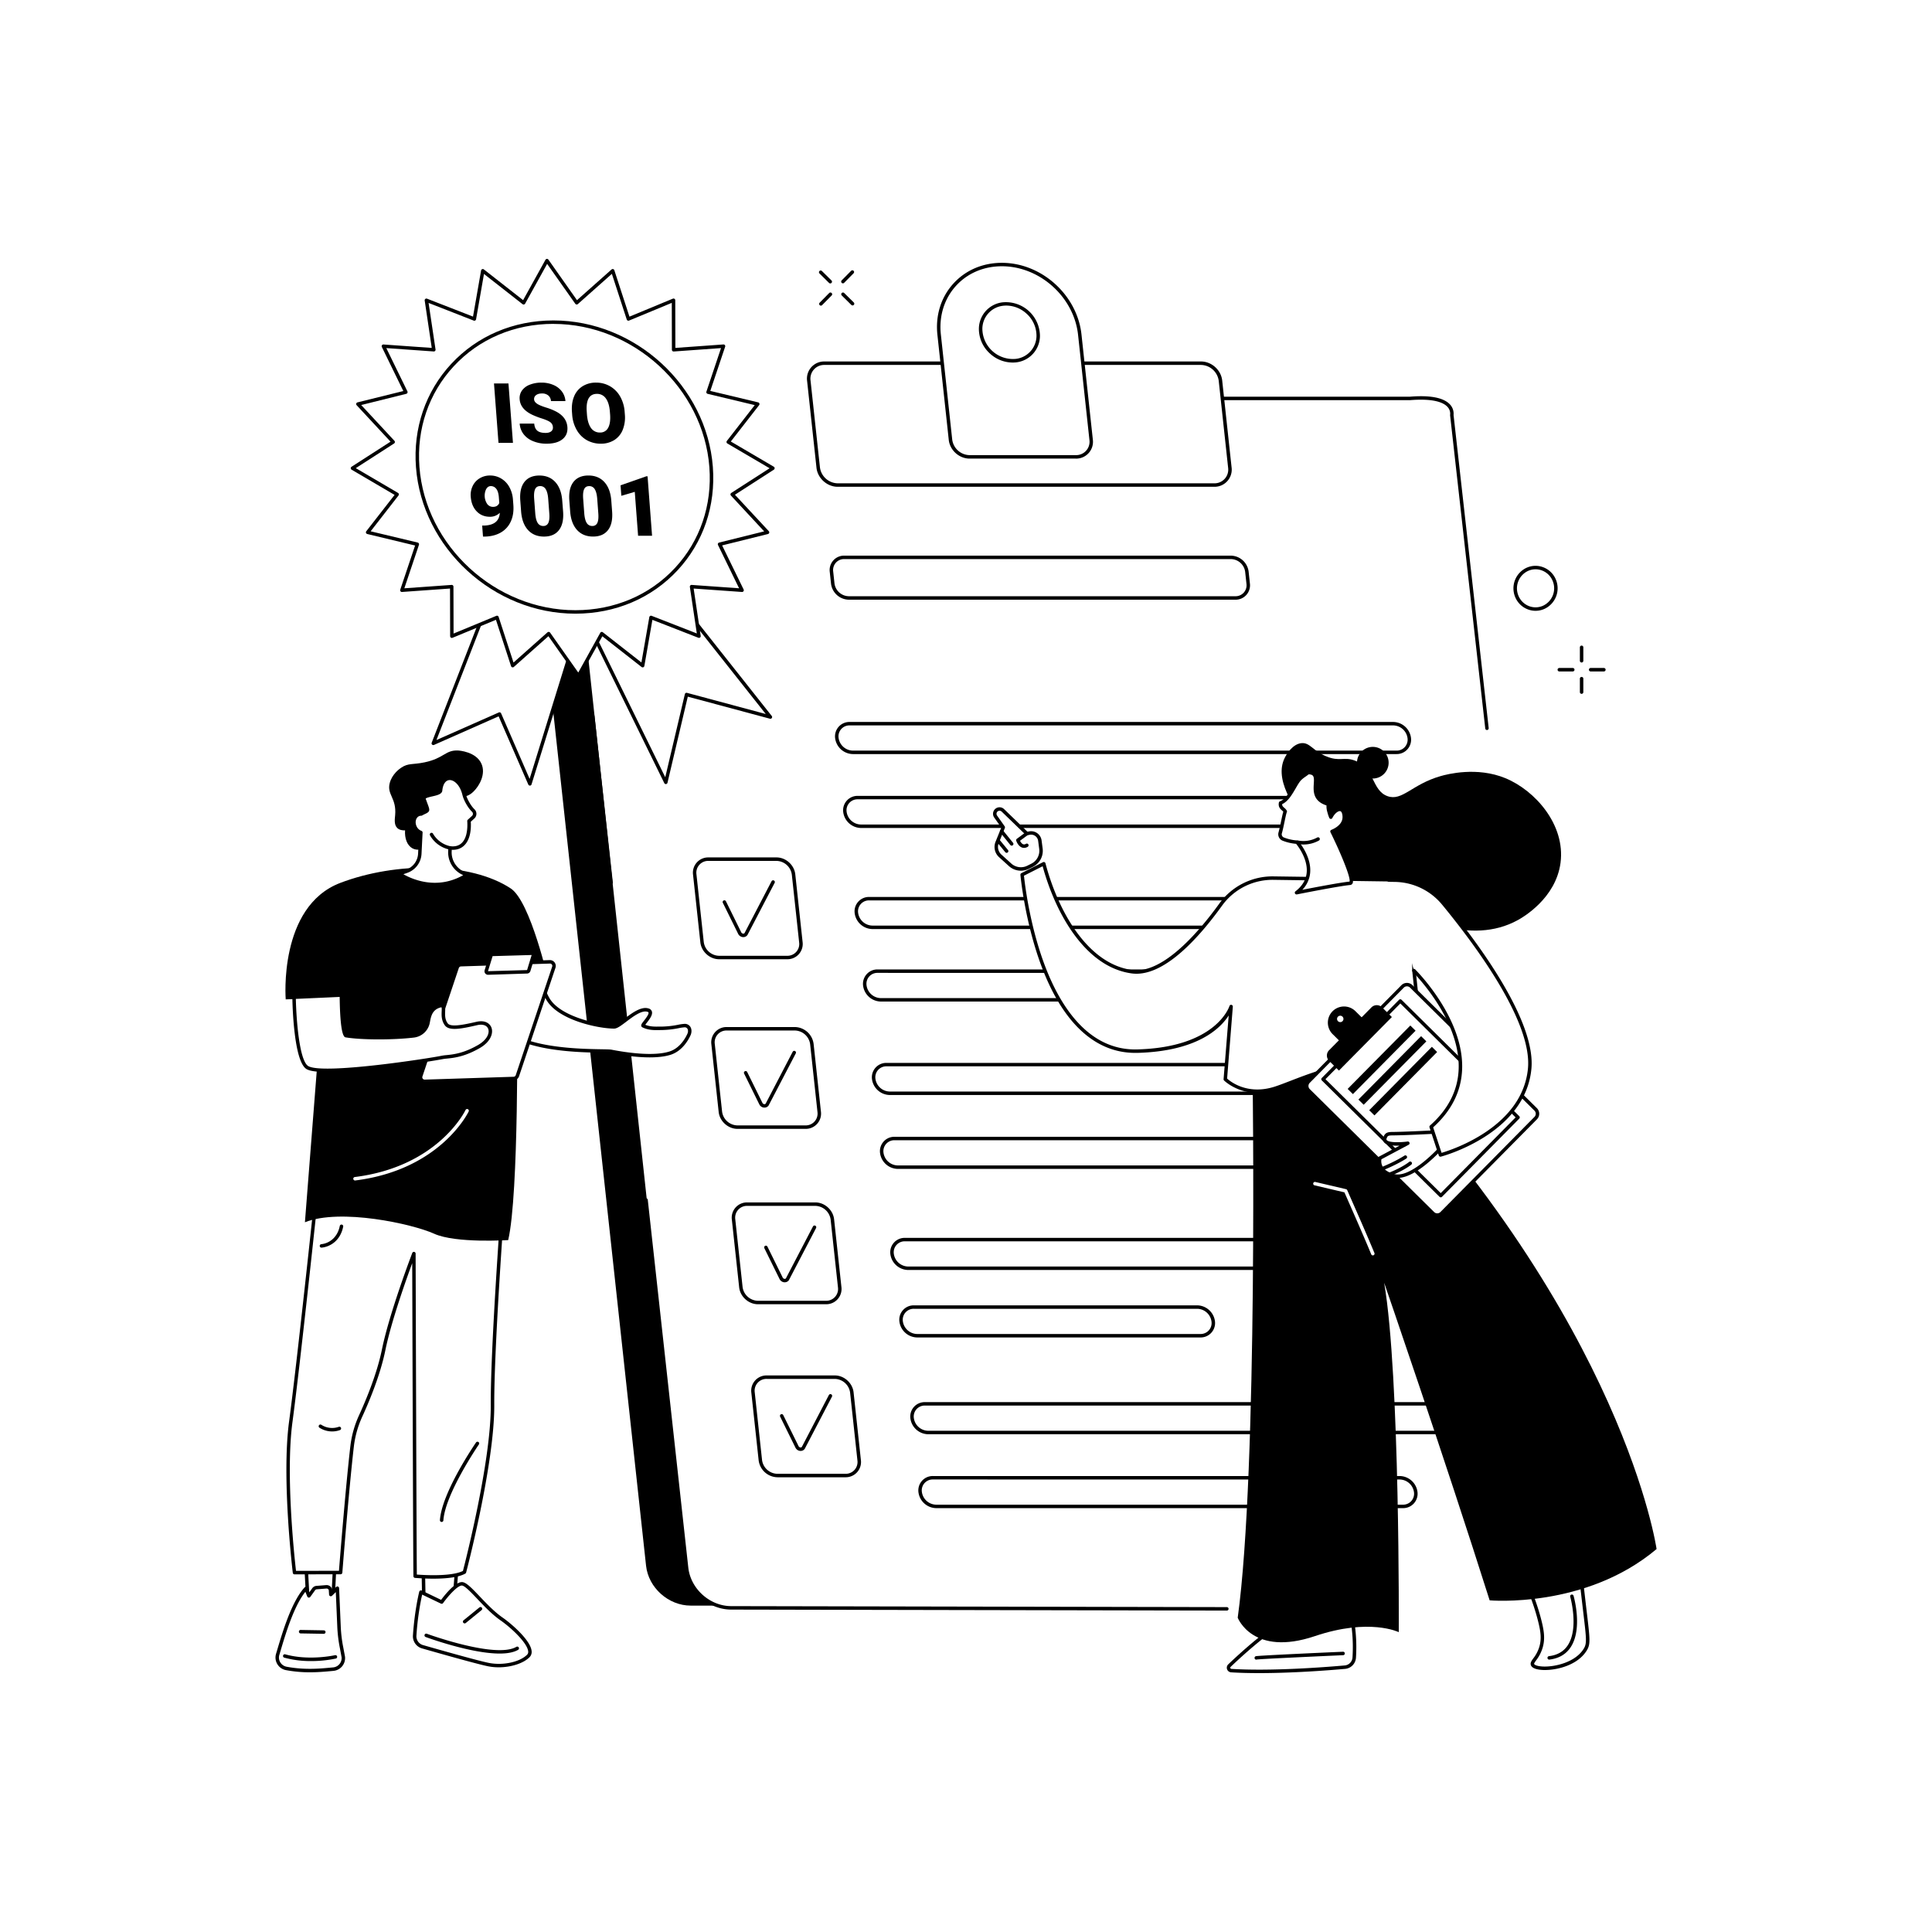 <svg xmlns="http://www.w3.org/2000/svg" viewBox="0 0 2500 2500"><defs><style>.cls-1{fill:#fff;}</style></defs><title>bwink_msc_04_single_01 [Converted]</title><g id="Background"><rect class="cls-1" width="2500" height="2500"/></g><g id="Illustration"><g id="High_quality_sign" data-name="High quality sign"><path d="M893.77,2077.65H1941c28.81,0,49.65-23.1,46.56-51.59l-157-1443.29c-5-38.66-26.18-60.64-58.7-60.64H724.64c-25.89,0-45.92,18.69-47.31,44.08L836,2026.06C839.1,2054.55,865,2077.65,893.77,2077.65Z"/><path class="cls-1" d="M946.19,2080.56H1993.46c28.81,0,59.69-28.08,56.59-56.75L1883,576.59c-.35-59.5-26.17-61-58.69-61H777.06c-25.89,0-45.93,18.8-47.31,44.35L888.42,2028.66C891.52,2057.32,917.38,2080.56,946.19,2080.56Z"/><path d="M1587.67,2084.09h0l-641.48-1.29c-29.87,0-56.78-24.18-60-53.9l-52.42-475.83a2.24,2.24,0,0,1,4.46-.49l52.42,475.83c3,27.52,27.89,49.91,55.54,49.91l641.48,1.28a2.25,2.25,0,0,1,0,4.49Z"/><path d="M790.75,1144.38a2.24,2.24,0,0,1-2.22-2L764.77,926.7a2.24,2.24,0,1,1,4.46-.49L793,1141.89a2.26,2.26,0,0,1-2,2.48Z"/><path d="M1924.13,944.64a2.24,2.24,0,0,1-2.22-2l-45.44-404.88a3.85,3.85,0,0,1,0-1.14,12.91,12.91,0,0,0-4-10.72c-5.1-5.06-17.56-10.58-47.92-8.09H1089.67a2.24,2.24,0,0,1,0-4.48h734.68c25.56-2.1,42.87,1.06,51.26,9.39A17.45,17.45,0,0,1,1880.9,537V537l45.46,405.13a2.24,2.24,0,0,1-2,2.48Z"/><path class="cls-1" d="M1083.92,627.64h487.24c12.55,0,21.63-10.12,20.28-22.61L1579.29,492.6A25.89,25.89,0,0,0,1554.12,470H1066.88c-12.55,0-21.63,10.12-20.28,22.61L1058.75,605A25.89,25.89,0,0,0,1083.92,627.64Z"/><path d="M1571.16,629.89H1083.92c-13.64,0-25.93-11-27.4-24.62l-12.15-112.43a22.21,22.21,0,0,1,22.51-25.09h487.24c13.64,0,25.94,11,27.4,24.61l12.15,112.43a22.2,22.2,0,0,1-22.51,25.1ZM1066.88,472.23a17.74,17.74,0,0,0-18.05,20.13L1061,604.79a23.63,23.63,0,0,0,22.94,20.61h487.24a17.72,17.72,0,0,0,18-20.13l-12.15-112.43a23.63,23.63,0,0,0-22.94-20.61Z"/><path class="cls-1" d="M1296.43,342.3c-50.36,0-86.61,40.63-81.19,90.74l14.69,136c1.33,12.23,12.36,22.14,24.64,22.14h137.51c12.29,0,21.18-9.91,19.86-22.14l-14.7-136C1391.83,382.93,1346.8,342.3,1296.43,342.3ZM1315,466.59c-23.91,3-46.48-17.24-46-41.36a32.28,32.28,0,0,1,28.5-31.76c23.91-3,46.48,17.24,46,41.35A32.29,32.29,0,0,1,1315,466.59Z"/><path d="M1392.08,593.43H1254.57c-13.37,0-25.43-10.83-26.87-24.14l-14.69-136c-2.7-24.95,4.53-48.4,20.35-66s38.15-27.2,63.07-27.2c51.29,0,97.52,41.6,103,92.74l14.7,136a21.78,21.78,0,0,1-22.09,24.62Zm-95.65-248.89c-23.63,0-44.85,9.13-59.73,25.71s-21.79,38.88-19.23,62.55l14.69,136a23.09,23.09,0,0,0,22.41,20.13h137.51a17.3,17.3,0,0,0,17.63-19.65l-14.7-136C1389.73,384.35,1345.5,344.54,1296.43,344.54Zm13.76,124.59a43.4,43.4,0,0,1-28.87-11.35,43,43,0,0,1-14.64-32.59,34.63,34.63,0,0,1,30.46-33.95,44.07,44.07,0,0,1,48.55,43.62,34.64,34.64,0,0,1-30.45,34A40.75,40.75,0,0,1,1310.19,469.13Zm4.76-2.54h0Zm-12.77-71.18a35.45,35.45,0,0,0-4.48.28,30.17,30.17,0,0,0-26.53,29.59,39.58,39.58,0,0,0,43.5,39.08,30.18,30.18,0,0,0,26.54-29.58,38.45,38.45,0,0,0-13.15-29.16A38.94,38.94,0,0,0,1302.18,395.41Z"/><path d="M1018.56,1241.26h-88c-12.1,0-23-9.8-24.31-21.84l-9.47-87.61a19.76,19.76,0,0,1,20-22.32h88c12.1,0,23,9.8,24.31,21.84l9.47,87.6a19.76,19.76,0,0,1-20,22.33ZM916.77,1114a15.27,15.27,0,0,0-15.57,17.35l9.47,87.6a20.45,20.45,0,0,0,19.85,17.84h88a15.27,15.27,0,0,0,15.57-17.35l-9.47-87.61a20.45,20.45,0,0,0-19.85-17.83Z"/><path d="M961.89,1212.61c-.25,0-.5,0-.75,0a7.6,7.6,0,0,1-6.12-4.52l-19.61-39.74a2.24,2.24,0,1,1,4-2l19.66,39.84a3.13,3.13,0,0,0,2.52,1.94,2,2,0,0,0,1.8-.65l35-67.16a2.24,2.24,0,1,1,4,2.07L967.3,1209.7c0,.09-.11.18-.17.27A6.38,6.38,0,0,1,961.89,1212.61Z"/><path d="M1042.27,1460.75h-88c-12.1,0-23-9.8-24.31-21.85l-9.46-87.6a19.76,19.76,0,0,1,20-22.32h88a25,25,0,0,1,24.31,21.84l9.47,87.6a19.76,19.76,0,0,1-20,22.33ZM940.48,1333.47a15.26,15.26,0,0,0-15.56,17.35l9.46,87.6a20.45,20.45,0,0,0,19.85,17.84h88a15.28,15.28,0,0,0,15.57-17.36l-9.47-87.6a20.45,20.45,0,0,0-19.85-17.83Z"/><path d="M1068.78,1687.68h-88c-12.1,0-23-9.8-24.31-21.84l-9.46-87.6a19.74,19.74,0,0,1,20-22.33h88c12.1,0,23,9.8,24.31,21.84l9.47,87.6a19.76,19.76,0,0,1-20,22.33ZM967,1560.4a15.26,15.26,0,0,0-15.56,17.35l9.46,87.6a20.45,20.45,0,0,0,19.85,17.84h88a15.27,15.27,0,0,0,15.57-17.35l-9.47-87.6A20.45,20.45,0,0,0,1055,1560.4Z"/><path d="M1094,1911.57h-88a25,25,0,0,1-24.31-21.84l-9.47-87.6a19.76,19.76,0,0,1,20-22.32h88c12.1,0,23,9.8,24.31,21.84l9.46,87.6a19.74,19.74,0,0,1-20,22.32ZM992.19,1784.3a15.27,15.27,0,0,0-15.57,17.35l9.47,87.6a20.45,20.45,0,0,0,19.85,17.84h88a15.26,15.26,0,0,0,15.56-17.36l-9.46-87.6a20.45,20.45,0,0,0-19.85-17.83Z"/><path d="M989.25,1433.23c-.24,0-.49,0-.74,0a7.61,7.61,0,0,1-6.13-4.52l-19.61-39.74a2.25,2.25,0,0,1,4-2l19.65,39.84a3.16,3.16,0,0,0,2.53,2,2,2,0,0,0,1.79-.65l35-67.17a2.24,2.24,0,1,1,4,2.07l-35.12,67.34a2,2,0,0,1-.17.27A6.38,6.38,0,0,1,989.25,1433.23Z"/><path d="M1015.46,1659.27c-.25,0-.49,0-.74,0a7.6,7.6,0,0,1-6.13-4.52L989,1615a2.24,2.24,0,0,1,4-2l19.65,39.84a3.18,3.18,0,0,0,2.54,2,2,2,0,0,0,1.79-.66l35-67.16a2.24,2.24,0,1,1,4,2.07l-35.12,67.34c0,.09-.11.18-.17.27A6.38,6.38,0,0,1,1015.46,1659.27Z"/><path d="M1036.05,1877.48a6.23,6.23,0,0,1-.74,0,7.58,7.58,0,0,1-6.13-4.51l-19.61-39.74a2.24,2.24,0,1,1,4-2l19.66,39.84a3.14,3.14,0,0,0,2.53,1.94,2,2,0,0,0,1.79-.65l35-67.17a2.25,2.25,0,0,1,4,2.08l-35.12,67.33a1.61,1.61,0,0,1-.17.28A6.37,6.37,0,0,1,1036.05,1877.48Z"/><path d="M1598.5,776H1098.23a23.55,23.55,0,0,1-22.87-20.55L1073.69,740a18.63,18.63,0,0,1,18.87-21h500.27a23.55,23.55,0,0,1,22.87,20.55l1.67,15.46a18.62,18.62,0,0,1-18.87,21Zm-505.94-52.55a14.13,14.13,0,0,0-14.41,16.06l1.67,15.46a19,19,0,0,0,18.41,16.54H1598.5a14.13,14.13,0,0,0,14.41-16.06L1611.24,740a19,19,0,0,0-18.41-16.55Z"/><path d="M1806.94,975.77H1103.53a23.54,23.54,0,0,1-22.87-20.55,18.6,18.6,0,0,1,18.86-21h703.41a23.57,23.57,0,0,1,22.88,20.55,18.62,18.62,0,0,1-18.87,21Zm-707.42-37.09a14.12,14.12,0,0,0-14.4,16.06,19,19,0,0,0,18.41,16.55h703.41a14.14,14.14,0,0,0,14.41-16.07,19,19,0,0,0-18.42-16.54Z"/><path d="M1717.91,1071.4H1114a23.55,23.55,0,0,1-22.87-20.55,18.62,18.62,0,0,1,18.86-21h604a23.55,23.55,0,0,1,22.87,20.55,18.62,18.62,0,0,1-18.87,21Zm-608-37.1a14.14,14.14,0,0,0-14.4,16.07,19,19,0,0,0,18.41,16.54h604a14.13,14.13,0,0,0,14.41-16.06,19,19,0,0,0-18.41-16.55Z"/><path d="M1780.48,1202.2H1128.82a23.55,23.55,0,0,1-22.87-20.55,18.6,18.6,0,0,1,18.86-21h651.66a23.55,23.55,0,0,1,22.87,20.55,18.62,18.62,0,0,1-18.86,21Zm-655.67-37.09a14.12,14.12,0,0,0-14.4,16.06,19,19,0,0,0,18.41,16.54h651.66a14.12,14.12,0,0,0,14.4-16.06,19,19,0,0,0-18.41-16.54Z"/><path d="M1506.3,1296H1139.72a23.57,23.57,0,0,1-22.88-20.56,18.62,18.62,0,0,1,18.87-21h366.58a23.57,23.57,0,0,1,22.88,20.55,18.63,18.63,0,0,1-18.87,21Zm-370.59-37.1A14.13,14.13,0,0,0,1121.3,1275a19,19,0,0,0,18.42,16.55H1506.3a14.14,14.14,0,0,0,14.41-16.07,19,19,0,0,0-18.42-16.54Z"/><path d="M1854.62,1416.93H1151.21a23.55,23.55,0,0,1-22.87-20.55,18.62,18.62,0,0,1,18.86-21h703.41a23.57,23.57,0,0,1,22.88,20.55,18.63,18.63,0,0,1-18.87,21Zm-707.42-37.1a14.12,14.12,0,0,0-14.4,16.06,19,19,0,0,0,18.41,16.55h703.41a14.13,14.13,0,0,0,14.41-16.06,19,19,0,0,0-18.42-16.55Z"/><path d="M1765.59,1512.55H1161.64a23.55,23.55,0,0,1-22.87-20.55,18.62,18.62,0,0,1,18.87-21h603.95a23.55,23.55,0,0,1,22.87,20.55,18.62,18.62,0,0,1-18.87,21Zm-607.95-37.1a14.15,14.15,0,0,0-14.41,16.07,19,19,0,0,0,18.41,16.54h603.95A14.13,14.13,0,0,0,1780,1492a19,19,0,0,0-18.41-16.55Z"/><path d="M1864.13,1643.35H1175a23.57,23.57,0,0,1-22.88-20.55,18.62,18.62,0,0,1,18.87-21h689.11a23.57,23.57,0,0,1,22.88,20.55,18.62,18.62,0,0,1-18.87,21ZM1171,1606.26a14.13,14.13,0,0,0-14.41,16.06,19,19,0,0,0,18.42,16.55h689.11a14.15,14.15,0,0,0,14.41-16.07,19,19,0,0,0-18.42-16.54Z"/><path d="M1553.28,1730.66H1186.69a23.56,23.56,0,0,1-22.87-20.55,18.62,18.62,0,0,1,18.87-21h366.58a23.55,23.55,0,0,1,22.87,20.55,18.62,18.62,0,0,1-18.86,21Zm-370.59-37.09a14.13,14.13,0,0,0-14.41,16.06,19,19,0,0,0,18.41,16.55h366.59a14.14,14.14,0,0,0,14.4-16.07,19,19,0,0,0-18.41-16.54Z"/><path d="M1904.32,1855.9H1200.91a23.55,23.55,0,0,1-22.87-20.55,18.6,18.6,0,0,1,18.86-21h703.41a23.57,23.57,0,0,1,22.88,20.55,18.62,18.62,0,0,1-18.87,21Zm-707.42-37.1a14.14,14.14,0,0,0-14.4,16.07,19,19,0,0,0,18.41,16.54h703.41a14.13,14.13,0,0,0,14.41-16.06,19,19,0,0,0-18.42-16.55Z"/><path d="M1815.29,1951.52H1211.34a23.55,23.55,0,0,1-22.87-20.55,18.62,18.62,0,0,1,18.86-21h604a23.56,23.56,0,0,1,22.88,20.55,18.62,18.62,0,0,1-18.87,21Zm-608-37.09a14.12,14.12,0,0,0-14.4,16.06,19,19,0,0,0,18.41,16.55h604A14.15,14.15,0,0,0,1829.7,1931a19,19,0,0,0-18.42-16.54Z"/><polygon class="cls-1" points="644.7 746.2 560.71 961.84 646.36 923.96 685.67 1014.3 761.55 769.51 644.7 746.2"/><path d="M685.67,1016.54a2.25,2.25,0,0,1-2.06-1.35l-38.4-88.27-83.6,37a2.24,2.24,0,0,1-3-2.86l84-215.65a2.24,2.24,0,0,1,2.53-1.38L762,767.31a2.23,2.23,0,0,1,1.7,2.86L687.81,1015a2.25,2.25,0,0,1-2,1.58Zm-39.31-94.82a2.29,2.29,0,0,1,.82.15,2.26,2.26,0,0,1,1.24,1.19l36.89,84.8,73.36-236.64L646.11,748.77,564.77,957.59l80.69-35.68A2.17,2.17,0,0,1,646.36,921.72Z"/><polygon class="cls-1" points="742.93 770.48 861.59 1012.35 888.39 898.7 996.83 927.85 823.87 709.29 742.93 770.48"/><path d="M861.59,1014.6a2.23,2.23,0,0,1-2-1.26L740.92,771.47a2.25,2.25,0,0,1,.66-2.78l80.94-61.19a2.24,2.24,0,0,1,3.11.39l173,218.56a2.24,2.24,0,0,1-2.34,3.56L890,901.47l-26.27,111.4a2.22,2.22,0,0,1-1.93,1.71ZM745.76,771.16l115.08,234.58,25.37-107.55a2.24,2.24,0,0,1,2.76-1.65l101.89,27.38L823.48,712.4Z"/><polygon class="cls-1" points="707.79 337.24 746.26 391.78 792.84 350.39 813.15 412.74 871.56 388.54 871.72 452.6 936.24 447.97 916.24 507.46 980.54 522.85 942.35 571.95 1000.15 605.86 947.49 639.76 993.12 688.86 931.15 704.25 960.16 763.74 894.95 759.11 904.49 823.17 842.41 798.97 831.55 861.32 778.7 819.93 748.49 874.47 710.03 819.93 663.44 861.32 643.13 798.97 584.73 823.17 584.56 759.11 520.05 763.74 540.04 704.25 475.74 688.86 513.94 639.76 456.14 605.86 508.8 571.95 463.16 522.85 525.13 507.46 496.12 447.97 561.34 452.6 551.8 388.54 613.87 412.74 624.73 350.39 677.59 391.78 707.79 337.24"/><path d="M748.49,876.71a2.24,2.24,0,0,1-1.83-1l-37-52.49L664.93,863a2.26,2.26,0,0,1-2.07.49,2.28,2.28,0,0,1-1.55-1.47l-19.56-60-56.16,23.27a2.23,2.23,0,0,1-2.11-.21,2.26,2.26,0,0,1-1-1.86l-.16-61.65L520.21,766a2.19,2.19,0,0,1-1.93-.87,2.22,2.22,0,0,1-.36-2.08l19.21-57.17L475.22,691a2.27,2.27,0,0,1-1.6-1.44,2.25,2.25,0,0,1,.35-2.12L510.6,640.4,455,607.79a2.24,2.24,0,0,1-.08-3.82l50.41-32.46-43.81-47.13a2.25,2.25,0,0,1,1.1-3.71L521.9,506l-27.79-57a2.27,2.27,0,0,1,.15-2.24,2.24,2.24,0,0,1,2-1l62.42,4.43-9.12-61.29a2.24,2.24,0,0,1,3-2.42l59.52,23.2L622.52,350a2.26,2.26,0,0,1,3.6-1.38l50.78,39.77,28.93-52.23a2.23,2.23,0,0,1,3.79-.21l37,52.49,44.71-39.73a2.28,2.28,0,0,1,2.08-.49,2.25,2.25,0,0,1,1.54,1.47l19.56,60.05,56.17-23.27a2.25,2.25,0,0,1,3.1,2.07l.16,61.65,62.11-4.46a2.21,2.21,0,0,1,1.94.86,2.25,2.25,0,0,1,.35,2.09l-19.21,57.17,61.92,14.82a2.24,2.24,0,0,1,1.59,1.44,2.27,2.27,0,0,1-.34,2.12l-36.63,47.08,55.59,32.61a2.25,2.25,0,0,1,1.11,1.89,2.22,2.22,0,0,1-1,1.93L951,640.2l43.82,47.13a2.25,2.25,0,0,1-1.11,3.71l-59.28,14.72,27.8,57A2.24,2.24,0,0,1,960,766l-62.42-4.43,9.13,61.29a2.25,2.25,0,0,1-3,2.42l-59.52-23.2-10.39,59.65a2.25,2.25,0,0,1-3.59,1.38l-50.79-39.77-28.92,52.23a2.24,2.24,0,0,1-1.84,1.16Zm-38.46-59,.26,0a2.23,2.23,0,0,1,1.57.93l36.41,51.62,28.46-51.41a2.25,2.25,0,0,1,3.35-.68L830,857.24l10.21-58.65a2.25,2.25,0,0,1,3-1.71l58.47,22.79-9-60.23a2.23,2.23,0,0,1,2.38-2.56l61.33,4.35-27.3-56a2.23,2.23,0,0,1,1.47-3.16l58.28-14.48-43-46.31a2.27,2.27,0,0,1-.58-1.81,2.23,2.23,0,0,1,1-1.61l49.6-31.93-54.66-32.06a2.25,2.25,0,0,1-.63-3.31l36.06-46.35-60.92-14.58a2.24,2.24,0,0,1-1.6-2.9L933,450.45l-61.15,4.38a2.24,2.24,0,0,1-2.41-2.23l-.16-60.7L814,414.81a2.23,2.23,0,0,1-3-1.38l-19.25-59.09-44,39.12A2.28,2.28,0,0,1,746,394a2.23,2.23,0,0,1-1.58-.93L708,341.46l-28.47,51.41A2.25,2.25,0,0,1,678,394a2.28,2.28,0,0,1-1.84-.43l-49.9-39.08-10.22,58.65a2.23,2.23,0,0,1-1.11,1.57,2.27,2.27,0,0,1-1.92.14L554.59,392l9,60.23a2.24,2.24,0,0,1-.57,1.85,2.22,2.22,0,0,1-1.8.71l-61.34-4.35,27.31,56a2.27,2.27,0,0,1,0,1.94,2.21,2.21,0,0,1-1.49,1.22L467.4,524.11l43,46.31a2.25,2.25,0,0,1-.43,3.42l-49.59,31.93,54.65,32.06a2.2,2.2,0,0,1,1.07,1.51,2.28,2.28,0,0,1-.43,1.8l-36.06,46.35,60.91,14.58a2.26,2.26,0,0,1,1.61,2.9l-18.92,56.29,61.15-4.38a2.23,2.23,0,0,1,2.4,2.23l.16,60.7,55.31-22.91a2.21,2.21,0,0,1,1.8,0,2.24,2.24,0,0,1,1.2,1.34l19.25,59.09,44-39.12A2.22,2.22,0,0,1,710,817.68Z"/><ellipse class="cls-1" cx="730.35" cy="604.37" rx="181.59" ry="196" transform="matrix(0.63, -0.78, 0.78, 0.63, -199.58, 788.52)"/><path d="M744.56,794.09c-105.83,0-198.37-85-206.29-189.55-3.82-50.36,12.36-97.81,45.55-133.61,33.64-36.29,80.64-56.28,132.33-56.28,105.82,0,198.36,85,206.28,189.55,3.82,50.37-12.36,97.82-45.54,133.62C843.24,774.11,796.25,794.09,744.56,794.09Zm-28.41-375c-50.43,0-96.26,19.48-129,54.84C554.78,508.85,539,555.1,542.74,604.2,550.49,706.44,641,789.61,744.56,789.61c50.42,0,96.25-19.48,129-54.84,32.33-34.87,48.09-81.12,44.37-130.23C910.21,502.31,819.68,419.14,716.15,419.14Z"/><path d="M663.77,573.08H645.05l-5.83-76.91h18.72Z"/><path d="M715.44,552.63a8.24,8.24,0,0,0-3.4-6.33q-3.07-2.28-10.6-4.71a104,104,0,0,1-12.33-4.7q-15.71-7.33-16.67-20.17a16.9,16.9,0,0,1,2.92-11.28,21.92,21.92,0,0,1,10.09-7.61,40.47,40.47,0,0,1,15.31-2.72,38.34,38.34,0,0,1,15.28,3,26.51,26.51,0,0,1,11,8.42,23.33,23.33,0,0,1,4.63,12.5H712.94a10,10,0,0,0-3.46-7.29,12.22,12.22,0,0,0-8.09-2.59q-5,0-7.78,2.19a6.18,6.18,0,0,0-2.49,5.57c.15,2,1.35,3.76,3.62,5.37s6.14,3.25,11.66,5a75.82,75.82,0,0,1,13.68,5.52q13.17,7.18,14.13,19.81.76,10.1-6.51,15.85T707,574.13a44.17,44.17,0,0,1-17.4-3.35,28.78,28.78,0,0,1-12.25-9.19,25.28,25.28,0,0,1-4.89-13.45H691.3q.47,6.18,3.92,9.12T706,560.19q4.65,0,7.2-2A6,6,0,0,0,715.44,552.63Z"/><path d="M808.55,536.21a43.13,43.13,0,0,1-2.72,19.91,27.78,27.78,0,0,1-11,13.34,32,32,0,0,1-17.38,4.67,36.14,36.14,0,0,1-18-4.51,34.53,34.53,0,0,1-13-12.92,46,46,0,0,1-6-19.28l-.33-4.33q-.85-11.31,2.69-19.94a27.69,27.69,0,0,1,11-13.34,32.19,32.19,0,0,1,17.48-4.7,35.57,35.57,0,0,1,18,4.65A35.16,35.16,0,0,1,802.43,513a46.35,46.35,0,0,1,5.85,19.68ZM789.21,533q-.87-11.46-5.2-17.4a13.58,13.58,0,0,0-11.55-5.94q-14.12,0-13.34,20.91l.38,5.66q.86,11.29,5.11,17.38a13.58,13.58,0,0,0,11.75,6.07,11.27,11.27,0,0,0,10.51-6q3.4-6,2.61-17.17Z"/><path d="M646.76,663.54a17.77,17.77,0,0,1-12.65,5.17q-10.59,0-17.34-7.07t-7.63-18.91A26.78,26.78,0,0,1,611.57,629a23.22,23.22,0,0,1,9-10,25.39,25.39,0,0,1,13.6-3.7,27.54,27.54,0,0,1,14.23,3.83,29,29,0,0,1,10.53,10.83,38.81,38.81,0,0,1,4.8,16.13l.52,6.82q1,12.72-3.38,22.08a31,31,0,0,1-13.33,14.36q-9,5-21.44,5H625l-1.08-14.26,3.42-.05Q645.87,679.12,646.76,663.54ZM638,655.88q5.88,0,8.07-5l-.56-7.39q-.56-7.4-3.34-10.94a8.62,8.62,0,0,0-7.06-3.54q-3.81,0-6.06,4a19.43,19.43,0,0,0,1.51,19.3A9.15,9.15,0,0,0,638,655.88Z"/><path d="M728.64,661.85q1.17,15.58-5.27,24T704,694.33q-13,0-20.76-8.5t-8.93-24l-1.06-14.05q-1.18-15.59,5.27-24t19.39-8.45q12.94,0,20.7,8.51t8.93,24Zm-19.27-16.33q-.63-8.28-3.13-12.38A8,8,0,0,0,699,629q-4.66,0-6.48,3.81t-1.4,11.51L692.59,664q.64,8.61,3.14,12.6a8.06,8.06,0,0,0,7.26,4,6.67,6.67,0,0,0,6.5-3.88c1.26-2.59,1.71-6.65,1.32-12.18Z"/><path d="M792.07,661.85q1.18,15.58-5.26,24t-19.34,8.45q-13,0-20.76-8.5t-8.93-24l-1.06-14.05q-1.19-15.59,5.26-24t19.39-8.45q12.95,0,20.71,8.51t8.93,24Zm-19.26-16.33q-.63-8.28-3.13-12.38a8,8,0,0,0-7.27-4.1q-4.65,0-6.47,3.81t-1.4,11.51L756,664q.66,8.61,3.15,12.6a8.05,8.05,0,0,0,7.26,4,6.68,6.68,0,0,0,6.5-3.88q1.89-3.88,1.32-12.18Z"/><path d="M843.77,693.28H825.69l-4.3-56.84L804,641.56,803,628l33.3-11.67h1.65Z"/><path d="M1753.11,984.17c26,9.72,21.73,38.55,42.19,46,19.17,7,31.52-15.22,68.88-25.91,8.69-2.49,47-12.46,83.77,2.69,38.66,15.91,77.88,60.47,71.36,109.61-6.1,46-48.88,70.54-55,73.9-61.79,34.21-135.19-3.8-172.29-23-43.38-22.46-65.23-53.41-90-85.57-23-29.77-53.13-68.87-40.68-98.86,3.48-8.4,12.18-20.6,23.06-21.43,10.57-.81,14.42,9.78,31.5,17C1733.49,986.06,1738.79,978.81,1753.11,984.17Z"/><path d="M1756.2,983.66a20.47,20.47,0,1,0,23.49-16.92A20.47,20.47,0,0,0,1756.2,983.66Z"/><path class="cls-1" d="M1964.59,2024.54c6.72,13.64,20.93,44,28.33,74.78,3,12.43,4.08,21.64,1.24,31.71-4.07,14.48-13,19.08-11,23.18,4.19,8.63,52.21,6.5,68.14-19.73,5.09-8.39,3.65-13.86-2.25-64.45-5.3-45.42-5.41-51.92-12-57.39C2016.17,1995.44,1970.39,2021.2,1964.59,2024.54Z"/><path d="M1999.05,2161c-1,0-1.86,0-2.74-.06-4.73-.22-13-1.26-15.15-5.75-1.51-3.13.46-5.88,3-9.36a46.26,46.26,0,0,0,7.88-15.4c2.75-9.76,1.62-18.61-1.26-30.59-6.67-27.71-19-55.7-28.16-74.31a2.24,2.24,0,0,1,.89-2.94c8.76-5,53.57-29.33,75-11.68,6.69,5.52,7.33,11,11.45,46.79l1.39,12.07c.68,5.83,1.31,11.06,1.86,15.76,4.33,36.43,5,42,.09,50.11C2041.77,2154.52,2015.6,2161,1999.05,2161Zm-31.52-135.55c9.16,18.79,21,46.17,27.57,73.34,3,12.38,4.22,22.2,1.22,32.85a50.34,50.34,0,0,1-8.55,16.81c-1.5,2.09-2.92,4.06-2.57,4.79.46,1,3.42,2.85,11.32,3.22,14.59.7,41.85-5,52.89-23.15,4.1-6.75,3.46-12.15-.71-47.25-.56-4.7-1.18-9.94-1.86-15.77l-1.4-12.08c-3.85-33.45-4.55-39.47-9.84-43.84C2017.56,1999.5,1977.53,2020,1967.53,2025.45Z"/><path d="M2004.73,2147.51a2.24,2.24,0,0,1-.27-4.47c10.79-1.32,18.94-6,24.21-14,14.64-22.14,3.31-62.46,3.19-62.87a2.24,2.24,0,1,1,4.31-1.23c.5,1.73,12,42.7-3.75,66.56-6,9.12-15.25,14.5-27.41,16A1.27,1.27,0,0,1,2004.73,2147.51Z"/><path class="cls-1" d="M1746.68,2081.3a205.69,205.69,0,0,1,5.65,63.8,13.24,13.24,0,0,1-12.06,12.2c-26.39,2.34-95.38,7.64-147,4.47a3.77,3.77,0,0,1-2.36-6.5c13.42-12.8,46.23-43,69.68-55.71C1690.73,2083.26,1746.68,2081.3,1746.68,2081.3Z"/><path d="M1629.15,2165c-12.43,0-24.64-.29-36-1a6,6,0,0,1-3.78-10.36c13.18-12.58,46.41-43.21,70.17-56.06,30.27-16.37,84.78-18.45,87.09-18.53a2.2,2.2,0,0,1,2.23,1.63,209.57,209.57,0,0,1,5.74,64.57,15.42,15.42,0,0,1-14.11,14.28C1719.33,2161.41,1673,2165,1629.15,2165ZM1745,2083.63c-9.76.51-57,3.66-83.32,17.91-23.28,12.59-56.15,42.91-69.21,55.36a1.51,1.51,0,0,0-.38,1.64,1.48,1.48,0,0,0,1.34,1c51.28,3.14,119.66-2.08,146.68-4.47a11,11,0,0,0,10-10.13A207.5,207.5,0,0,0,1745,2083.63Z"/><path d="M1625.55,2147.56a2.21,2.21,0,0,1-2.07-1.56,2.32,2.32,0,0,1,1.51-2.86c2.47-.82,79.75-4.34,112.86-5.81a2.24,2.24,0,0,1,.2,4.48c-43.12,1.92-108.48,5-111.82,5.63A2.08,2.08,0,0,1,1625.55,2147.56Z"/><path d="M1620.81,1387.58s7.25,514.43-19.21,705.71c0,0,19.32,51,99.93,23.83C1772.25,2093.29,1810,2112,1810,2112s1.79-331.3-18.9-452.11c0,0,78,226.17,136.5,410.95,0,0,124,11.1,216-66.39,0,0-41.61-292.39-377.72-642.91Z"/><path class="cls-1" d="M1776.45,1624.48a2.25,2.25,0,0,1-2.08-1.39c-8.86-21.43-19.66-46-28.34-65.74-2.25-5.1-4.38-10-6.35-14.46l-38.67-9.07a2.24,2.24,0,1,1,1-4.37l39.75,9.33a2.25,2.25,0,0,1,1.55,1.28c2.09,4.79,4.38,10,6.79,15.49,8.69,19.76,19.51,44.35,28.39,65.83a2.24,2.24,0,0,1-1.22,2.93A2.15,2.15,0,0,1,1776.45,1624.48Z"/><path class="cls-1" d="M1350.62,1117.66c14.75,55.94,52.35,131.43,114.17,139.72,40.62,5.45,87.42-48.89,114.74-86.8a82.81,82.81,0,0,1,68.64-34.32l155.42,2.2a25.34,25.34,0,0,1,25,25.06l1.07,92.51L1845,1401.72c-70.19-52.29-152.9-7.49-193.83,6.19s-65.62-11.35-65.62-11.35l7.56-94s-15.9,54.82-121.35,57.67c-128.71,3.48-149.1-228.33-149.1-228.33Z"/><path d="M1627.34,1414.2c-27.14,0-43.19-15.86-43.39-16.06a2.26,2.26,0,0,1-.64-1.76l6.62-82.38c-10.59,16.57-40.35,46.32-118.11,48.42-1,0-1.91,0-2.85,0-52.37,0-94.55-39.47-122.13-114.37-21-57.13-26.37-115.46-26.42-116a2.24,2.24,0,0,1,1.22-2.19l28-14.19a2.24,2.24,0,0,1,3.19,1.43c16.25,61.64,54.28,130.29,112.3,138.07,40.25,5.4,87.83-51.5,112.61-85.89a85,85,0,0,1,70.51-35.25l155.41,2.19a27.45,27.45,0,0,1,27.21,27.28l1.06,92.52,15.34,145.47a2.24,2.24,0,0,1-3.57,2c-59.38-44.23-127.27-18-172.2-.72-7.1,2.73-13.8,5.32-19.58,7.25A77,77,0,0,1,1627.34,1414.2Zm-39.47-18.53c4.32,3.92,26.87,22.06,62.59,10.12,5.68-1.9,12.34-4.47,19.39-7.19,44.83-17.29,112.06-43.22,172.4-1.62l-14.83-140.71-1.08-92.73a23,23,0,0,0-22.78-22.84l-155.42-2.19a80.49,80.49,0,0,0-66.79,33.38c-31,43-76.43,93.14-116.86,87.72-59.36-8-98.31-76.35-115.32-138.7L1325,1133.15c1,9.47,7.06,62,26,113.47,19.08,51.76,55.43,113.06,120.63,111.32,102.32-2.77,119.1-55.53,119.25-56.06a2.24,2.24,0,0,1,4.39.81Z"/><path class="cls-1" d="M1328.73,1078.63l-31-30.05a6.19,6.19,0,0,0-9.37,8l9.83,14-7.92,19.58a15.53,15.53,0,0,0,4,17.31l12.74,11.55a20.92,20.92,0,0,0,23.37,3.22l5.18-2.58a20.9,20.9,0,0,0,11.41-21.43l-1.37-10.43A11.45,11.45,0,0,0,1332,1078Z"/><path d="M1321,1126.68a23,23,0,0,1-15.51-6l-12.75-11.55a17.84,17.84,0,0,1-4.54-19.81l7.47-18.45-9.14-12.94a8.44,8.44,0,0,1,12.77-10.93l30.2,29.24,2.15-.41a13.7,13.7,0,0,1,16.16,11.68l1.37,10.43a23.17,23.17,0,0,1-12.64,23.73l-5.18,2.58A23.19,23.19,0,0,1,1321,1126.68Zm-27.57-77.6a3.92,3.92,0,0,0-2.31.74,4,4,0,0,0-.92,5.49l9.84,13.94a2.24,2.24,0,0,1,.24,2.14l-7.92,19.58a13.32,13.32,0,0,0,3.39,14.8l12.75,11.56a18.57,18.57,0,0,0,20.86,2.88l5.18-2.59a18.67,18.67,0,0,0,10.19-19.13l-1.37-10.43a9.21,9.21,0,0,0-10.87-7.85l-3.29.63a2.26,2.26,0,0,1-2-.6l-31-30A4,4,0,0,0,1293.38,1049.08Z"/><path class="cls-1" d="M1328.73,1078.63l-11.6,8.58s3.84,11.2,11.6,6.61Z"/><path d="M1325.1,1097.16a7.83,7.83,0,0,1-2.67-.47c-4.92-1.81-7.18-8-7.42-8.75a2.23,2.23,0,0,1,.79-2.53l11.6-8.58a2.24,2.24,0,0,1,2.66,3.61l-10.17,7.52c.82,1.65,2.27,3.85,4.1,4.52a4.1,4.1,0,0,0,3.6-.59,2.24,2.24,0,1,1,2.28,3.86A9.23,9.23,0,0,1,1325.1,1097.16Z"/><path class="cls-1" d="M1296.05,1075.81l13.07,16.21Z"/><path d="M1309.12,1094.26a2.25,2.25,0,0,1-1.75-.83l-13.07-16.21a2.25,2.25,0,0,1,3.5-2.82l13.07,16.21a2.25,2.25,0,0,1-.34,3.15A2.21,2.21,0,0,1,1309.12,1094.26Z"/><path class="cls-1" d="M1292.06,1088.53l10.53,12.79Z"/><path d="M1302.59,1103.57a2.26,2.26,0,0,1-1.74-.82l-10.52-12.8a2.24,2.24,0,0,1,3.46-2.85l10.53,12.8a2.24,2.24,0,0,1-.31,3.15A2.21,2.21,0,0,1,1302.59,1103.57Z"/><path class="cls-1" d="M1693.22,1399.59l121.69-123.1a8,8,0,0,1,11.29-.07l160.93,159.09a8,8,0,0,1,.07,11.29l-121.7,123.1a8,8,0,0,1-11.28.07l-160.94-159.09A8,8,0,0,1,1693.22,1399.59Z"/><path d="M1859.83,1574.51a10.18,10.18,0,0,1-7.19-3L1691.7,1412.47a10.24,10.24,0,0,1-.08-14.46h0l121.7-123.1a10.22,10.22,0,0,1,14.45-.08l160.94,159.09a10.21,10.21,0,0,1,.08,14.46l-121.69,123.1A10.21,10.21,0,0,1,1859.83,1574.51Zm-165-173.34a5.74,5.74,0,0,0,0,8.11l160.93,159.09a5.75,5.75,0,0,0,8.12,0l121.69-123.11a5.72,5.72,0,0,0,0-8.11L1824.62,1278a5.73,5.73,0,0,0-8.11,0Z"/><path d="M1864.33,1549.32a2.26,2.26,0,0,1-1.58-.65l-152.34-150.6a2.21,2.21,0,0,1-.67-1.58,2.24,2.24,0,0,1,.65-1.59l100-101.19a2.25,2.25,0,0,1,3.18,0l152.34,150.61a2.19,2.19,0,0,1,.67,1.58,2.26,2.26,0,0,1-.65,1.59l-100,101.18A2.23,2.23,0,0,1,1864.33,1549.32Zm-149.17-152.87,149.15,147.45,96.88-98L1812,1298.46Z"/><path d="M1719.82,1359l54.78-55.41a9.75,9.75,0,0,1,13.79-.08l12.68,12.53-68.49,69.28-12.68-12.53A9.76,9.76,0,0,1,1719.82,1359Z"/><path d="M1724.46,1338.21l14.88,14.72,29.44-29.78-14.89-14.72a20.93,20.93,0,1,0-29.43,29.78Zm6.9-16.8a4.14,4.14,0,1,1,5.85,0A4.14,4.14,0,0,1,1731.36,1321.41Z"/><rect x="1730.11" y="1366.6" width="115.36" height="9.56" transform="translate(4019.94 1064.08) rotate(134.67)"/><rect x="1744.06" y="1380.39" width="115.36" height="9.56" transform="translate(4053.49 1077.64) rotate(134.67)"/><rect x="1758.01" y="1394.17" width="115.36" height="9.56" transform="translate(4087.05 1091.2) rotate(134.67)"/><path class="cls-1" d="M1864.63,1485.3s-37.29,42-60.78,36.14-18.27-22.85-18.27-22.85l36.1-19.25s-33.34,4.61-29.6-6.74c1.92-5.84,4.8-5.54,12.37-5.66,19.6-.31,56-2.32,56-2.32Z"/><path d="M1808.57,1524.24a21.47,21.47,0,0,1-5.27-.62c-8.82-2.21-14.9-6.2-18.08-11.84a18.81,18.81,0,0,1-1.78-13.85,2.22,2.22,0,0,1,1.08-1.32L1811,1482.5c-7.61.26-16.71-.37-20-4.35a6.21,6.21,0,0,1-1-6.25c2.32-7,6.44-7.1,13.26-7.19h1.2c19.33-.31,55.51-2.3,55.88-2.32a2.25,2.25,0,0,1,2.32,1.79l4.21,20.68a2.24,2.24,0,0,1-.52,1.94C1864.85,1488.43,1832.78,1524.24,1808.57,1524.24Zm-21-24.16a14.6,14.6,0,0,0,1.62,9.56c2.57,4.5,7.69,7.73,15.24,9.63,20.15,5,52.49-28.87,57.8-34.64l-3.6-17.67c-7.8.42-37.29,2-54.12,2.22l-1.21,0c-6.87.09-7.79.25-9.06,4.1a1.82,1.82,0,0,0,.19,2c2.87,3.45,17.5,3.15,27,1.84a2.21,2.21,0,0,1,2.44,1.53,2.24,2.24,0,0,1-1.08,2.67Z"/><path class="cls-1" d="M1824.84,1505.27s-8.51,7.15-26.74,14.3Z"/><path d="M1798.1,1521.81a2.24,2.24,0,0,1-.82-4.33c17.6-6.9,26-13.86,26.12-13.93a2.24,2.24,0,1,1,2.88,3.44c-.35.3-9,7.46-27.36,14.66A2.17,2.17,0,0,1,1798.1,1521.81Z"/><path class="cls-1" d="M1818.53,1497.28s-11.18,7.44-30.22,15.14Z"/><path d="M1788.31,1514.66a2.24,2.24,0,0,1-.84-4.32c18.57-7.51,29.71-14.85,29.82-14.93a2.24,2.24,0,1,1,2.48,3.74c-.46.31-11.59,7.65-30.62,15.35A2.28,2.28,0,0,1,1788.31,1514.66Z"/><path class="cls-1" d="M1805.12,1138.94a83.08,83.08,0,0,1,62.76,30.34c41.2,50.09,117.37,151.89,111.49,213.53-8,84.19-115.47,111.69-115.47,111.69l-12-36.41c96.75-85.59-22.22-202.06-22.22-202.06l-32.31-117.23Z"/><path d="M1863.9,1496.74a2.24,2.24,0,0,1-2.13-1.54l-12-36.41a2.24,2.24,0,0,1,.65-2.38c23.91-21.16,36.4-46.11,37.11-74.15,1.63-64-58.81-124-59.42-124.62a2.25,2.25,0,1,1,3.14-3.21c.62.61,62.44,61.91,60.77,127.93-.73,28.91-13.35,54.61-37.52,76.42l10.89,33c14.68-4.33,104.59-33.84,111.77-109.16,5.73-60-67.08-158.52-111-211.89a80.71,80.71,0,0,0-61.06-29.53l-7.78-.13a2.25,2.25,0,1,1,.08-4.49l7.77.13a85.25,85.25,0,0,1,64.46,31.17c44.35,53.9,117.87,153.54,112,215.17-8.09,84.77-116,113.36-117.14,113.64A2.2,2.2,0,0,1,1863.9,1496.74Z"/><path class="cls-1" d="M1692.55,999.67c-4.29,3.55-6.78,4.56-10.27,7.93-7.1,6.87-13.28,27.15-25.22,31.33-1.27,6.63,4,7.39,6,11.09-1.48,3.26-3.93,18.43-6.53,27.72a6.67,6.67,0,0,0,3.88,8,58.61,58.61,0,0,0,17.85,4s34,38.76-.6,65.41c0,0,53.44-10.68,69.24-12.22,9.36-.92-23.3-67.06-23.3-67.06,1-.37,14.3-5.47,15.7-16.46.52-4-.36-10.46-4-11.83s-9.49,2.23-13.24,9.84a46.09,46.09,0,0,1-2.28-6.81c-1-3.66-1.76-7.86-.71-10C1686,1031.64,1715.75,999.43,1692.55,999.67Z"/><path d="M1677.68,1157.37a2.24,2.24,0,0,1-1.36-4c8.73-6.71,13.61-14.82,14.52-24.1,1.69-17.32-10.82-33.86-13.67-37.37a60.88,60.88,0,0,1-17.57-4.09,8.9,8.9,0,0,1-5.2-10.66c1.21-4.33,2.41-10.07,3.47-15.14,1.17-5.58,2-9.45,2.72-11.67a15.28,15.28,0,0,0-1.72-1.66c-2.15-1.89-5.1-4.47-4-10.15a2.22,2.22,0,0,1,1.46-1.69c6.79-2.39,11.84-11.16,16.29-18.89,2.72-4.74,5.29-9.21,8.11-11.94a42.63,42.63,0,0,1,5.74-4.57c1.41-1,2.87-2,4.66-3.48a2.34,2.34,0,0,1,1.41-.51c4.32,0,7.4,1,9.4,3.05,3.15,3.3,2.85,8.41,2.54,13.82-.56,9.7-1.14,19.72,15.22,24.15a2.25,2.25,0,0,1,1.42,3.17c-.15.31-.84,2.19.86,8.38.2.71.41,1.46.63,2.21,4-5.5,9.36-8.31,13.52-6.75,5.08,1.92,6,9.55,5.44,14.22-1.25,9.74-10.41,15.2-14.88,17.31,7.84,16,27.78,58.38,23.46,66.17a3.79,3.79,0,0,1-3,2c-15.51,1.51-68.49,12.08-69,12.19A2.12,2.12,0,0,1,1677.68,1157.37Zm-18.57-116.84c-.11,2.27,1,3.26,2.72,4.76a13.37,13.37,0,0,1,3.23,3.66,2.2,2.2,0,0,1,.07,2c-.67,1.48-1.79,6.81-2.87,12s-2.29,11-3.54,15.43a4.4,4.4,0,0,0,2.56,5.29,56.81,56.81,0,0,0,17.18,3.85,2.3,2.3,0,0,1,1.52.76c.71.81,17.4,20.1,15.32,41.44a36.35,36.35,0,0,1-10.1,21.68c15.39-3,48.61-9.36,61.13-10.65,1.68-5.15-11.36-36.81-24.72-63.87a2.24,2.24,0,0,1,1.24-3.09c.53-.2,13-4.89,14.26-14.64.49-3.82-.51-8.67-2.57-9.45s-7,1.86-10.44,8.73a2.27,2.27,0,0,1-2,1.25,2.22,2.22,0,0,1-2-1.31,49.88,49.88,0,0,1-2.4-7.14,25.88,25.88,0,0,1-1.23-9c-17.72-5.74-17-18.62-16.43-28.12.27-4.6.5-8.57-1.31-10.46-1-1.05-2.75-1.6-5.33-1.66-1.66,1.33-3.07,2.31-4.32,3.18a37.41,37.41,0,0,0-5.19,4.11c-2.36,2.29-4.78,6.5-7.34,10.95C1671.91,1028.13,1666.75,1037.1,1659.11,1040.53Z"/><path class="cls-1" d="M1705.6,1085.69a39.47,39.47,0,0,1-26.23,4.15Z"/><path d="M1686.65,1092.78a40.54,40.54,0,0,1-7.7-.74,2.24,2.24,0,1,1,.85-4.4,37.28,37.28,0,0,0,24.62-3.86,2.24,2.24,0,0,1,2.37,3.81A40.94,40.94,0,0,1,1686.65,1092.78Z"/><path d="M1987,790.38a28,28,0,0,1-10.19-1.93,28.58,28.58,0,0,1-16-15.47,29.34,29.34,0,0,1,14.62-38.32,27.89,27.89,0,0,1,21.7-.56,28.61,28.61,0,0,1,16,15.47,29.34,29.34,0,0,1-14.62,38.32A28,28,0,0,1,1987,790.38Zm0-53.72a23.59,23.59,0,0,0-9.67,2.09A24.84,24.84,0,0,0,1965,771.2a24.13,24.13,0,0,0,13.47,13.07,23.45,23.45,0,0,0,18.23-.47A24.85,24.85,0,0,0,2009,751.35a24.13,24.13,0,0,0-13.47-13.07A23.59,23.59,0,0,0,1987,736.66Z"/><path d="M2046.59,857.28a2.24,2.24,0,0,1-2.24-2.24v-17.4a2.24,2.24,0,1,1,4.48,0V855A2.24,2.24,0,0,1,2046.59,857.28Z"/><path d="M2046.59,897.82a2.24,2.24,0,0,1-2.24-2.24v-17.4a2.24,2.24,0,1,1,4.48,0v17.4A2.24,2.24,0,0,1,2046.59,897.82Z"/><path d="M2035,868.85h-17.4a2.25,2.25,0,0,1,0-4.49H2035a2.25,2.25,0,1,1,0,4.49Z"/><path d="M2075.56,868.85h-17.4a2.25,2.25,0,0,1,0-4.49h17.4a2.25,2.25,0,0,1,0,4.49Z"/><path d="M1074.35,366.74a2.24,2.24,0,0,1-1.57-.64l-12.38-12.23a2.24,2.24,0,1,1,3.15-3.19l12.38,12.22a2.24,2.24,0,0,1-1.58,3.84Z"/><path d="M1103.2,395.23a2.26,2.26,0,0,1-1.58-.65l-12.38-12.23a2.24,2.24,0,0,1,3.15-3.19l12.39,12.23a2.24,2.24,0,0,1,0,3.17A2.27,2.27,0,0,1,1103.2,395.23Z"/><path d="M1062.23,395.49a2.25,2.25,0,0,1-1.59-3.82l12.22-12.39a2.25,2.25,0,1,1,3.19,3.16l-12.22,12.38A2.27,2.27,0,0,1,1062.23,395.49Z"/><path d="M1090.71,366.64a2.25,2.25,0,0,1-1.59-3.82l12.23-12.38a2.24,2.24,0,0,1,3.19,3.15L1092.31,366A2.23,2.23,0,0,1,1090.71,366.64Z"/><polygon class="cls-1" points="396.03 2026.33 398.62 2073.95 430.45 2079.32 433.29 2023.15 396.03 2026.33"/><path d="M430.45,2081.56l-.37,0-31.84-5.37a2.24,2.24,0,0,1-1.86-2.09l-2.59-47.62a2.25,2.25,0,0,1,2-2.35l37.26-3.18a2.24,2.24,0,0,1,2.43,2.35l-2.84,56.16a2.23,2.23,0,0,1-2.24,2.13ZM400.76,2072l27.58,4.65,2.58-51.07-32.53,2.77Z"/><path class="cls-1" d="M431.34,2159.83c-13.44,1.21-35.42,4-60.95-.91a14.31,14.31,0,0,1-11.06-18.17c6.81-22.71,18.76-65.84,36.51-85.22l3.85,9.48,6-8.34a5.1,5.1,0,0,1,3.93-2.38l12.65-1a5.1,5.1,0,0,1,5.42,4.28l.35,5.71,8.49-8.24,2.16,50.34a179.66,179.66,0,0,0,3.34,27l2.23,12A14.3,14.3,0,0,1,431.34,2159.83Z"/><path d="M401.05,2163.94a166.3,166.3,0,0,1-31.08-2.81,16.57,16.57,0,0,1-12.79-21l1.46-4.91c7-23.47,18.66-62.75,35.55-81.18a2.23,2.23,0,0,1,3.73.67l2.32,5.72,3.65-5a7.26,7.26,0,0,1,5.58-3.31l12.66-1a7.37,7.37,0,0,1,7.79,6.17l.07,1.06,5-4.85a2.24,2.24,0,0,1,3.8,1.51l2.17,50.34a174.49,174.49,0,0,0,3.3,26.73l2.23,11.95,0,.24a16.59,16.59,0,0,1-15,17.83l-3.58.33C420.74,2163.08,411.58,2163.94,401.05,2163.94Zm-5.9-104.15c-15,18.68-25.68,54.72-32.21,76.69l-1.46,4.92a11.85,11.85,0,0,0,1.24,9.71,12.14,12.14,0,0,0,8.09,5.61c23.05,4.39,43.32,2.48,56.72,1.21l3.61-.33a12.08,12.08,0,0,0,10.91-12.89l-2.2-11.84a180.59,180.59,0,0,1-3.38-27.35l-1.94-45.35-4.91,4.76a2.23,2.23,0,0,1-2.37.48,2.27,2.27,0,0,1-1.43-1.95l-.35-5.71a2.86,2.86,0,0,0-3-2.18l-12.65,1a2.83,2.83,0,0,0-2.2,1.33l-6.1,8.46a2.24,2.24,0,0,1-3.9-.46Z"/><path d="M402.39,2149.42a128.64,128.64,0,0,1-34.53-4.42,2.24,2.24,0,0,1,1.21-4.32c30.94,8.71,64.14,1.19,64.47,1.12a2.24,2.24,0,0,1,1,4.37A155.41,155.41,0,0,1,402.39,2149.42Z"/><path d="M419.11,2114.15h-.05l-30.06-.52a2.25,2.25,0,0,1-2.21-2.28,2.18,2.18,0,0,1,2.28-2.21l30.07.52a2.25,2.25,0,0,1,0,4.49Z"/><polygon class="cls-1" points="547.31 2008.67 548.63 2078.04 587.16 2079.98 592.44 2010.95 547.31 2008.67"/><path d="M587.17,2082.22h-.12l-38.53-1.94a2.26,2.26,0,0,1-2.14-2.2l-1.31-69.36a2.3,2.3,0,0,1,.68-1.66,2.27,2.27,0,0,1,1.68-.63l45.13,2.28a2.24,2.24,0,0,1,2.12,2.41l-5.28,69A2.24,2.24,0,0,1,587.17,2082.22Zm-36.34-6.32,34.27,1.73,4.93-64.55-40.43-2Z"/><path class="cls-1" d="M536.59,2116.55a13.93,13.93,0,0,0,10,14.31c21.89,6.27,71.22,20.27,85.35,23.1,18.34,3.69,41.33-.83,51.64-11.14s-20-37.72-34.55-47.86c-21.59-15.07-41.62-43.72-50.54-45.41s-27,23.51-27,23.51l-26.82-12.89S538.76,2083.41,536.59,2116.55Z"/><path d="M645.27,2157.48a70.14,70.14,0,0,1-13.72-1.32C617.24,2153.29,567,2139,546,2133a16.27,16.27,0,0,1-11.67-16.6c2.16-33,8.13-56.56,8.19-56.8a2.25,2.25,0,0,1,3.15-1.46l25.14,12.08c4.83-6.51,19.16-24.59,28.13-22.89,5.18,1,12.15,8.3,21.79,18.42,8.92,9.36,19,20,29.61,27.36,11.73,8.18,36.34,29.54,37.56,43.33a9.57,9.57,0,0,1-2.7,8C677.08,2152.54,661.14,2157.48,645.27,2157.48Zm-99-94.08a355.87,355.87,0,0,0-7.43,53.3,11.75,11.75,0,0,0,8.43,12c20.89,6,71,20.22,85.17,23.06,18.25,3.67,40.05-1,49.61-10.53a5.12,5.12,0,0,0,1.41-4.39c-.93-10.54-21.31-30-35.65-40-11-7.65-21.23-18.43-30.3-28-8-8.42-15.62-16.39-19.38-17.1-5.14-1-17.59,12.64-24.76,22.62a2.23,2.23,0,0,1-2.79.72Zm-9.67,53.15h0Z"/><path d="M646.5,2139.69c-37.12,0-92.8-20.34-95.74-21.42a2.24,2.24,0,1,1,1.55-4.21c.89.33,89.15,32.58,115.87,16.94a2.24,2.24,0,0,1,2.27,3.87C664.56,2138.32,656.15,2139.69,646.5,2139.69Z"/><path d="M601.27,2100.66a2.24,2.24,0,0,1-1.41-4L620.35,2080a2.24,2.24,0,1,1,2.83,3.48l-20.49,16.69A2.24,2.24,0,0,1,601.27,2100.66Z"/><path class="cls-1" d="M409.1,1550s-22.84,215.48-32.85,289.76,4.81,195.23,4.81,195.23l59.64-.13s8.43-107.33,14.9-163.16a131,131,0,0,1,11.13-39.55c9-19.68,23.19-53.57,29.67-85.32,9.91-48.57,39.18-124.61,39.18-124.61s1.14,386.94,1.6,417.36c0,0,46.54,4.43,63.79-5.25,0,0,36.73-139.22,36.34-216s13.87-266.75,13.87-266.75Z"/><path d="M560.74,2042.8c-12.56,0-22.88-1-23.77-1a2.26,2.26,0,0,1-2-2.2c-.4-27-1.36-338.85-1.56-405.09-8.5,23.11-27.29,76.11-34.77,112.76-6.66,32.62-21.55,67.77-29.84,85.81a128.37,128.37,0,0,0-10.93,38.86c-6.4,55.16-14.81,162-14.89,163.09a2.25,2.25,0,0,1-2.24,2.07l-59.64.12h0a2.24,2.24,0,0,1-2.23-2c-.15-1.21-14.74-122.09-4.8-195.8,9.89-73.4,32.61-287.54,32.84-289.7a2.23,2.23,0,0,1,2.23-2h0l242.07,1.59a2.28,2.28,0,0,1,1.64.72,2.24,2.24,0,0,1,.58,1.69c-.14,1.9-14.25,190.76-13.86,266.57.39,76.18-36,215.18-36.41,216.57a2.19,2.19,0,0,1-1.07,1.38C592.62,2041.54,575.19,2042.8,560.74,2042.8Zm-21.35-5.34c8.86.68,44.67,2.89,59.66-4.7,3.21-12.37,36.39-142.16,36-214.46-.36-71.32,12.06-242.24,13.7-264.53l-237.64-1.56c-2.35,22.1-23.26,218.17-32.64,287.8-9.17,68,2.73,176.71,4.57,192.68l55.58-.11c1.2-15.2,8.83-110.22,14.74-161.19a132.89,132.89,0,0,1,11.32-40.22c8.2-17.87,22.94-52.65,29.51-84.84,9.84-48.2,39-124.2,39.29-125a2.24,2.24,0,0,1,4.33.8C537.83,1626,538.93,1995.34,539.39,2037.46Z"/><path d="M429.78,1852.28a30.07,30.07,0,0,1-16.38-4.83,2.24,2.24,0,1,1,2.44-3.76,25.67,25.67,0,0,0,22.55,2.61,2.24,2.24,0,1,1,1.53,4.22A29.93,29.93,0,0,1,429.78,1852.28Z"/><path d="M416,1614.44a2.24,2.24,0,0,1-.23-4.47c9.46-1,20.71-7.71,23.92-23.58a2.24,2.24,0,1,1,4.4.88c-3.69,18.26-16.81,26-27.85,27.16Z"/><path d="M571.5,1969.41h-.16a2.25,2.25,0,0,1-2.08-2.39c2.46-35.75,44.9-97.82,46.71-100.45a2.24,2.24,0,1,1,3.69,2.54c-.43.64-43.55,63.69-45.92,98.21A2.24,2.24,0,0,1,571.5,1969.41Z"/><path class="cls-1" d="M630.26,1242.57c13-37.61,32.29-32.47,46.14-21.53a52.12,52.12,0,0,1,18.89,31.69c1.85,10.3,5.66,25.31,13.35,39.32,14.39,26.21,67.6,36.76,86.16,36.69,8.1,0,29.82-26,43.76-21.62,10,3.16-8.66,19.06-6.33,20.2,8.68,4.25,16.91,3.33,24.77,3.3,12.75,0,24.14-3.5,28.92-3.53,6,0,8.07,6.15,5.56,11.66-3.57,7.86-11.39,19.78-24.3,23.94-23.08,7.44-62.55.48-76.32-2.2-10.49-2-134.08,5.64-149.82-45.94C637.77,1303.83,624.76,1258.4,630.26,1242.57Z"/><path d="M840.71,1368.24c-18.11,0-37.63-3.09-50.27-5.55-1.49-.29-6.31-.37-12.42-.47-34.3-.58-125.43-2.13-139.13-47-2.83-9.28-16.65-56.4-10.75-73.38,6-17.22,13.91-27.38,23.59-30.2,7.94-2.32,16.7.26,26.06,7.65a54.26,54.26,0,0,1,19.71,33c1.8,10,5.53,24.84,13.11,38.64,13.75,25,65.45,35.52,84,35.52h.19c2.41,0,8.07-4.29,13.06-8.07,9.7-7.34,21.76-16.48,31.38-13.44a6,6,0,0,1,4.29,3.88c1.37,4.41-3.06,10.12-6.62,14.71-.61.79-1.36,1.75-1.91,2.53,6.32,2.58,12.52,2.45,18.53,2.33,1.17,0,2.32,0,3.47,0a117.41,117.41,0,0,0,20.55-2.37,56.66,56.66,0,0,1,8.36-1.16,8.38,8.38,0,0,1,7.35,3.76c1.92,3,2,7.21.28,11.06-2.71,5.95-10.62,20.31-25.66,25.16C860.16,1367.31,850.65,1368.24,840.71,1368.24ZM657.49,1215.3a16.09,16.09,0,0,0-4.5.63c-8.21,2.4-15.14,11.61-20.61,27.37-5.56,16,9.11,65.06,10.81,70.6,12.74,41.76,101.49,43.27,134.91,43.83,7.06.12,11.32.2,13.19.56,19.16,3.72,54.41,9,75.21,2.27,13.33-4.3,20.48-17.34,22.94-22.74,1.11-2.44,1.13-5.1,0-6.77a4.07,4.07,0,0,0-3.56-1.72,57.1,57.1,0,0,0-7.59,1.1,121.18,121.18,0,0,1-21.33,2.43l-3.4.05c-7.11.15-14.46.3-22.36-3.57a2.59,2.59,0,0,1-1.39-1.75c-.41-1.74.9-3.42,3.5-6.77,2.13-2.74,6.55-8.45,5.87-10.62-.11-.38-.57-.7-1.35-.94-7.4-2.34-18.45,6-27.32,12.74-6.62,5-11.85,9-15.75,9h-.22c-19.94,0-73.06-10.8-87.91-37.85-7.87-14.33-11.74-29.67-13.59-40A49.82,49.82,0,0,0,675,1222.8C668.69,1217.81,662.82,1215.3,657.49,1215.3Zm-27.23,27.27h0Z"/><path d="M369.72,1293.18s-9.73-120,70.52-150.68c72.34-27.6,168.86-27.17,220.77,7.22,25.63,17,49,120.82,49,120.82l-40.78,46.13s2.36,228.42-11.62,288c0,0-67.8,4.46-95.83-8.24s-121.23-33.22-167.21-14.84l22.7-290.17Z"/><path class="cls-1" d="M459.48,1527.53a2.24,2.24,0,0,1-.28-4.47c108-13.52,142.84-85.93,143.18-86.66a2.24,2.24,0,1,1,4.06,1.89c-.35.76-36.23,75.39-146.68,89.22Z"/><path class="cls-1" d="M664.65,1395.62l-115,3.68a5.3,5.3,0,0,1-5.19-7l47.12-140.41a5.3,5.3,0,0,1,4.85-3.61l115-3.68a5.29,5.29,0,0,1,5.19,7L669.5,1392A5.31,5.31,0,0,1,664.65,1395.62Z"/><path d="M549.5,1401.55a7.53,7.53,0,0,1-7.14-9.94l47.12-140.42a7.55,7.55,0,0,1,6.9-5.13l115-3.69a7.55,7.55,0,0,1,7.39,9.94l-47.12,140.41a7.59,7.59,0,0,1-6.91,5.14l-115,3.68Zm162.11-154.69h-.11l-115,3.68a3.07,3.07,0,0,0-2.79,2.08L546.61,1393a3,3,0,0,0,.44,2.79,3.12,3.12,0,0,0,2.55,1.23l115-3.69a3.05,3.05,0,0,0,2.79-2.08l47.12-140.41a3,3,0,0,0-2.88-4Z"/><path class="cls-1" d="M682,1257.51l-50.47,1.62a2.32,2.32,0,0,1-2.27-3.06l6-19.5a2.32,2.32,0,0,1,2.13-1.58l50.47-1.62a2.32,2.32,0,0,1,2.28,3.06l-6,19.5A2.32,2.32,0,0,1,682,1257.51Z"/><path d="M631.49,1261.37a4.56,4.56,0,0,1-4.33-6l5.94-19.44a4.59,4.59,0,0,1,4.2-3.17l50.47-1.61a4.56,4.56,0,0,1,4.47,6l-5.93,19.44a4.61,4.61,0,0,1-4.2,3.17l-50.47,1.62Zm56.48-25.6-50.53,1.46-6,19.49,50.53-1.45h0a.08.08,0,0,0,.08,0Z"/><path class="cls-1" d="M380.54,1290.43l61.25-2.77s.46,51.58,6,52.5c19.69,3.28,60.92,3.45,87.76.21a21.57,21.57,0,0,0,18.5-17.53c1.32-7,2.77-17.53,14.7-21.09,10.43-3.11.13,12.25,8.8,23.81,4.66,6.21,19.4,3.46,39.51-1.2s25.22,16.83,2.68,29.82c-24.43,14.08-40,12.5-47.75,14.15-15.52,3.28-152.75,24.79-173.93,13.28C381.67,1372.71,380.54,1290.43,380.54,1290.43Z"/><path d="M424.65,1387.23c-12.9,0-22.89-1-27.68-3.65-17-9.26-18.55-84.57-18.67-93.12a2.24,2.24,0,0,1,2.14-2.27l61.25-2.77a2.25,2.25,0,0,1,2.34,2.22c.2,21.81,2,46.92,4.5,50.37,20,3.25,60.34,3.31,86.73.13a19.26,19.26,0,0,0,16.56-15.72l.18-.94c1.34-7.2,3.37-18.08,16.09-21.88,1.67-.5,4.12-1,6,.45,2.21,1.72,2.09,4.77,1.94,8.64-.18,4.71-.41,10.56,3.31,15.52,3.88,5.18,19.82,2,37.22-2,11.09-2.56,17.24,2.12,19.31,7.37,2.77,7-.74,18.36-15,26.58-19.62,11.31-33.43,12.71-42.57,13.64a57.89,57.89,0,0,0-5.83.76C564.67,1372.17,473.66,1387.23,424.65,1387.23Zm-41.83-94.66c.5,24,4.2,80.49,16.29,87.07,20.28,11,156.59-10.16,172.4-13.51a63,63,0,0,1,6.3-.83c8.76-.89,22-2.23,40.79-13.06,12-6.9,15.17-15.75,13.08-21.06-1.77-4.47-7.18-6.25-14.13-4.64-21,4.87-36.29,7.74-41.82.37-4.68-6.25-4.4-13.27-4.2-18.39.07-1.75.17-4.39-.23-5h-.16a6.2,6.2,0,0,0-1.77.33c-10.09,3-11.68,11.55-13,18.41l-.18,1a23.72,23.72,0,0,1-20.44,19.33c-26.9,3.25-68.2,3.15-88.39-.22-1.79-.3-7.22-1.2-7.83-52.36Z"/><path d="M560.73,1091.38c-6.28,5.19-18.34,11.3-27.29,6.22-6.66-3.79-10-12.9-9.28-23.1-3.17.1-7.31-.33-10.14-3.1-4.36-4.26-3.13-11.63-2.71-16.49,2-22.44-10.93-26.55-7-41.64,3.12-11.87,12.89-18.53,14.72-19.78,9.23-6.3,15.15-3.82,30.29-7,25.49-5.32,26.84-16.12,43.42-15.34,1,.05,23.5,1.44,30.37,17.4,5.58,13-2.47,28-10.39,35.74-10.27,10-17,4.46-27.21,12.76C567.62,1051.63,579.38,1076,560.73,1091.38Z"/><path class="cls-1" d="M612.35,1048.83c-5-4.75-10.24-14.15-11.86-20.84-5.93-24.41-28.1-28.92-30.4-5.17-.61,6.33-23.75,4.83-21.34,11.63,6.29,17.71,6.68,13-3.75,18.94a8.72,8.72,0,0,0-3.4.63c-5.3,2.15-7.49,9.1-4.89,15.51a13.44,13.44,0,0,0,7.86,7.79l-1.38,27.42a25.32,25.32,0,0,1-16.91,22.62l-9.45,3.32s41.75,30.35,87.12,1.63l-5.72-2.92a29.56,29.56,0,0,1-16.1-26.87l.22-5.36a22.81,22.81,0,0,0,8.47-.28c12.44-2.94,17.22-16.86,16-34.52l5.41-4.91A5.89,5.89,0,0,0,612.35,1048.83Z"/><path d="M562.8,1146.82a88.57,88.57,0,0,1-47.29-14.32,2.25,2.25,0,0,1,.58-3.94l9.44-3.31A23,23,0,0,0,541,1104.62l1.3-25.84a15.91,15.91,0,0,1-7.62-8.4c-3.06-7.55-.31-15.82,6.13-18.44a10.83,10.83,0,0,1,3.64-.79c1.7-.93,3.08-1.58,4.21-2.12a11.56,11.56,0,0,0,2.4-1.3c.08-.54-.89-3.12-2-6.1-.65-1.74-1.45-3.85-2.36-6.43a4.61,4.61,0,0,1,.25-3.87c1.63-3,6.26-4,11.61-5.22,3-.68,9.22-2.09,9.36-3.5,1-10.54,6-17.14,13.25-17.66,7.87-.56,17.79,7,21.56,22.51,1.54,6.37,6.69,15.41,11.23,19.75a8.12,8.12,0,0,1-.14,11.89l-4.61,4.2c1.08,19.81-5.38,32.82-17.81,35.77a23.91,23.91,0,0,1-6.84.55l-.13,3a27.45,27.45,0,0,0,14.88,24.77l5.72,2.92a2.24,2.24,0,0,1,.18,3.89A78,78,0,0,1,562.8,1146.82ZM522,1131.25c10.78,6.17,42.86,20.83,77.35,1.22l-2.12-1.08a32,32,0,0,1-17.32-28.91l.22-5.41a2.24,2.24,0,0,1,.81-1.63,2.2,2.2,0,0,1,1.75-.5,20.57,20.57,0,0,0,7.64-.24c14.64-3.47,14.87-23.66,14.29-32.19a2.25,2.25,0,0,1,.73-1.81l5.41-4.91a3.65,3.65,0,0,0,.07-5.33c-5.24-5-10.73-14.64-12.5-21.94-3.15-13-11-19.51-16.88-19.09-4.91.35-8.32,5.44-9.11,13.61-.45,4.64-6.74,6.07-12.82,7.45-2.68.6-8.24,1.86-8.69,3,1,2.74,1.74,4.83,2.39,6.54,3,8.09,3.76,10-2.68,13-1.17.55-2.63,1.24-4.42,2.25a2.35,2.35,0,0,1-1.12.29,6.29,6.29,0,0,0-2.53.46c-4.15,1.69-5.8,7.34-3.66,12.6a11.29,11.29,0,0,0,6.5,6.51,2.23,2.23,0,0,1,1.52,2.23l-1.38,27.42A27.49,27.49,0,0,1,527,1129.48Z"/><path d="M582.36,1099.4a2.45,2.45,0,0,1-.46,0,38.07,38.07,0,0,1-25.39-18.3,2.25,2.25,0,1,1,4-2,34.16,34.16,0,0,0,22.3,15.94,2.24,2.24,0,0,1-.45,4.44Z"/></g></g></svg>